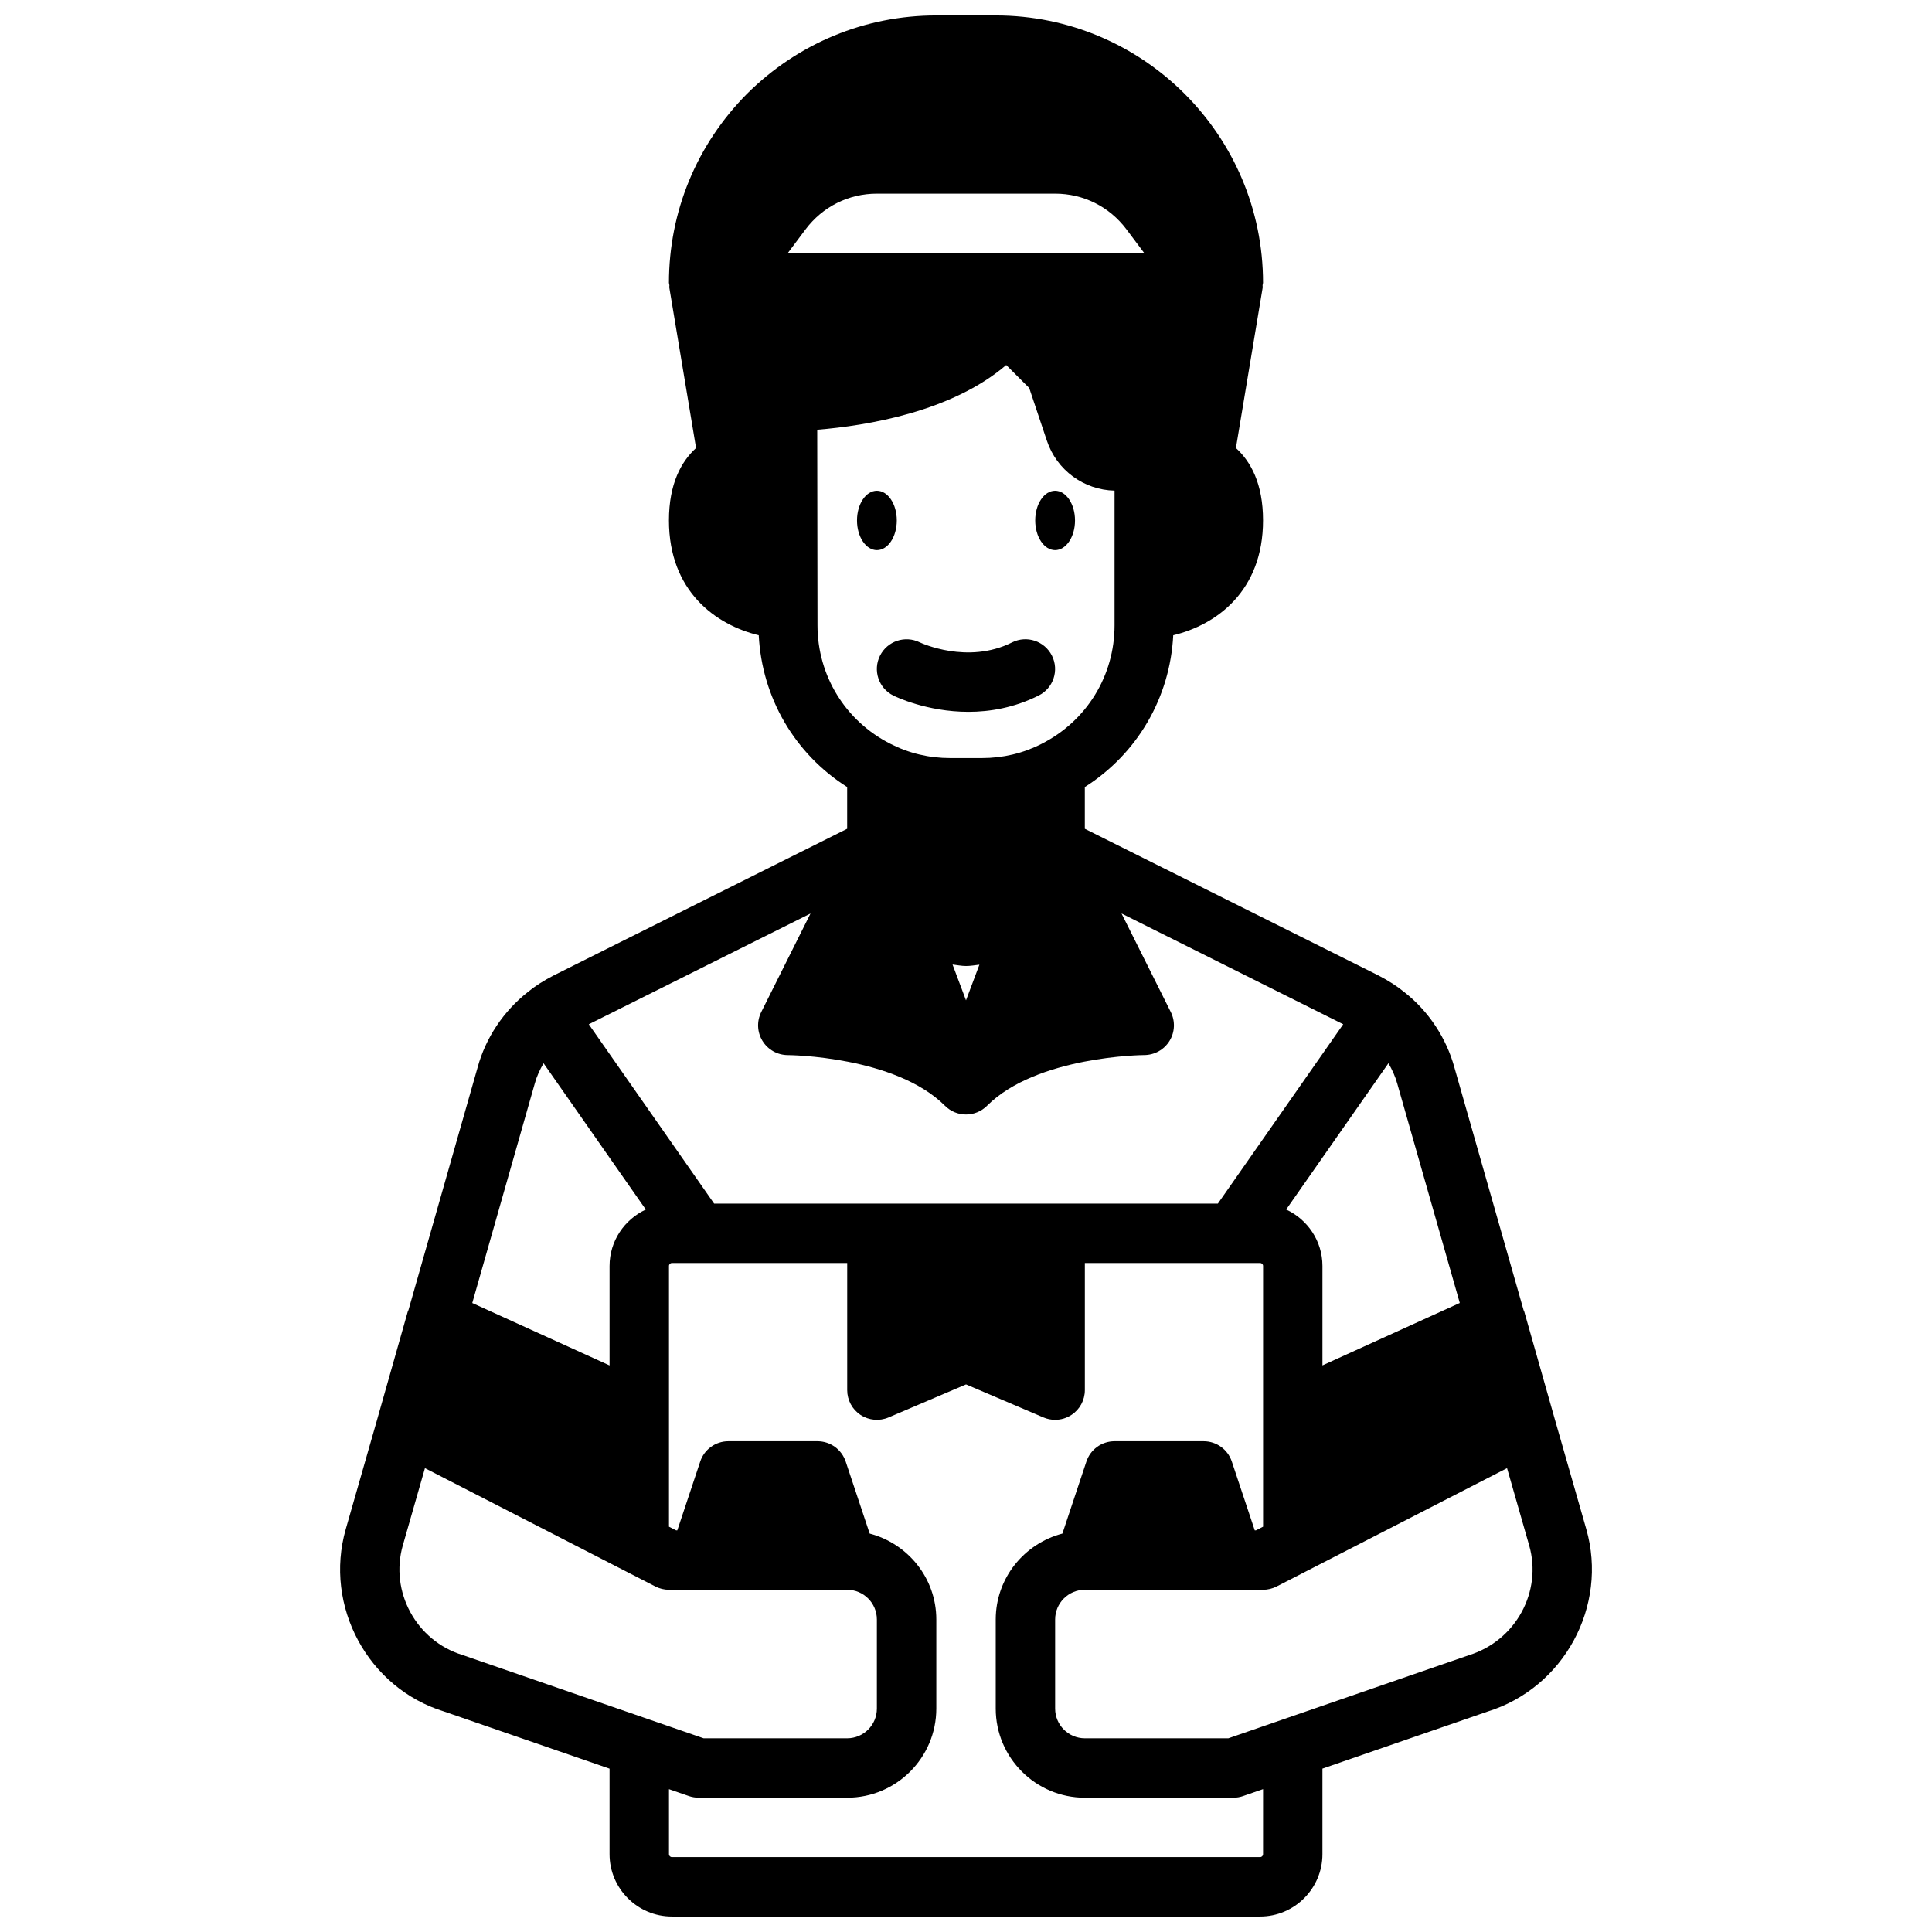 <?xml version="1.0" encoding="UTF-8"?>
<!-- Uploaded to: SVG Repo, www.svgrepo.com, Generator: SVG Repo Mixer Tools -->
<svg width="800px" height="800px" version="1.1" viewBox="144 144 512 512" xmlns="http://www.w3.org/2000/svg">
 <defs>
  <clipPath id="a">
   <path d="m234 148.09h332v503.81h-332z"/>
  </clipPath>
 </defs>
 <path d="m428.89 281.92c0 4.348-2.363 7.871-5.277 7.871-2.91 0-5.273-3.523-5.273-7.871 0-4.348 2.363-7.871 5.273-7.871 2.914 0 5.277 3.523 5.277 7.871"/>
 <path d="m381.66 281.92c0 4.348-2.359 7.871-5.273 7.871-2.914 0-5.273-3.523-5.273-7.871 0-4.348 2.359-7.871 5.273-7.871 2.914 0 5.273 3.523 5.273 7.871"/>
 <g clip-path="url(#a)">
  <path d="m290.65 402.54c-2.715 1.41-4.894 2.816-6.738 4.328-6.473 5.078-11.219 12.211-13.344 20.02l-18.324 64.312c-0.039 0.117-0.133 0.203-0.164 0.324l-7.91 27.883c-0.031 0.094-0.055 0.18-0.078 0.285l-8.453 29.52c-5.863 20.445 5.918 42.164 26.008 48.344l43.891 15.156v22.656c0 9.117 7.406 16.531 16.531 16.531h155.86c9.117 0 16.531-7.414 16.531-16.531v-22.664l43.641-15.082c20.348-6.258 32.133-27.984 26.27-48.422l-8.453-29.52c-0.023-0.094-0.047-0.18-0.078-0.277l-7.91-27.883c-0.031-0.117-0.125-0.203-0.164-0.324l-18.309-64.227c-2.148-7.894-6.894-15.035-13.242-20.004-1.977-1.621-4.156-3.031-6.984-4.496l-77.742-38.828v-11.066c13.902-8.824 22.586-23.664 23.434-40.227 11.43-2.754 23.797-11.699 23.797-30.434 0-9.777-3.281-15.617-7.188-19.184l7.086-42.492c0.039-0.219-0.039-0.434-0.023-0.652 0.016-0.23 0.125-0.418 0.125-0.648 0-39.062-31.781-70.848-70.848-70.848h-15.742c-18.863 0-36.652 7.352-50.145 20.742-13.355 13.453-20.707 31.246-20.707 50.105 0 0.227 0.109 0.418 0.125 0.645 0.016 0.219-0.062 0.426-0.023 0.652l7.086 42.492c-3.902 3.57-7.188 9.418-7.188 19.188 0 18.734 12.367 27.68 23.797 30.434 0.852 16.57 9.547 31.426 23.434 40.227v11.059zm109.35 6.555-3.566-9.484c1.188 0.133 2.352 0.387 3.566 0.387 1.203 0 2.371-0.211 3.551-0.348zm-114.27 22.02c0.512-1.875 1.332-3.644 2.32-5.336l27.094 38.762c-5.656 2.629-9.605 8.328-9.605 14.965v26.348l-36.383-16.539zm-19.207 151.46c-12.211-3.762-19.277-16.781-15.77-29.039l5.863-20.461 61.086 31.371c1.113 0.559 2.336 0.859 3.578 0.859h47.23c4.344 0 7.871 3.535 7.871 7.871v23.617c0 4.336-3.527 7.871-7.871 7.871h-38.039zm212.2 52.789c0 0.449-0.34 0.789-0.789 0.789h-155.86c-0.449 0-0.789-0.34-0.789-0.789v-17.215l5.305 1.836c0.82 0.273 1.695 0.422 2.566 0.422h39.359c13.02 0 23.617-10.598 23.617-23.617v-23.617c0-10.949-7.535-20.105-17.656-22.758l-6.359-19.09c-1.078-3.215-4.078-5.383-7.473-5.383h-23.617c-3.394 0-6.398 2.164-7.461 5.383l-6.074 18.234h-0.316l-1.891-0.969v-69.09c0-0.449 0.34-0.789 0.789-0.789h46.445v33.691c0 2.644 1.332 5.109 3.535 6.566 2.195 1.449 4.984 1.707 7.422 0.668l20.531-8.754 20.523 8.754c0.992 0.426 2.047 0.629 3.094 0.629 1.52 0 3.031-0.441 4.336-1.309 2.203-1.445 3.535-3.91 3.535-6.555v-33.691h46.445c0.449 0 0.789 0.34 0.789 0.789v69.086l-1.895 0.973h-0.312l-6.078-18.23c-1.07-3.219-4.07-5.387-7.461-5.387h-23.617c-3.394 0-6.398 2.164-7.461 5.383l-6.359 19.09c-10.137 2.656-17.668 11.812-17.668 22.762v23.617c0 13.02 10.598 23.617 23.617 23.617h39.359c0.875 0 1.746-0.148 2.566-0.434l5.305-1.836zm54.496-52.703-63.691 22.004h-38.035c-4.344 0-7.871-3.535-7.871-7.871v-23.617c0-4.336 3.527-7.871 7.871-7.871h47.23c1.242 0 2.465-0.301 3.574-0.859l61.086-31.371 5.863 20.469c3.512 12.25-3.555 25.277-16.027 29.117zm-21.27-156.89c0.992 1.699 1.82 3.504 2.348 5.422l16.562 58.109-36.395 16.543v-26.348c0-6.637-3.953-12.336-9.613-14.965zm-11.98-10.336-33.219 47.531h-133.5l-33.211-47.523 58.75-29.348-13.059 26.121c-1.211 2.441-1.086 5.328 0.348 7.652 1.434 2.32 3.961 3.738 6.691 3.746 0.277 0 28.465 0.227 41.676 13.438 1.523 1.523 3.539 2.297 5.555 2.297s4.031-0.77 5.566-2.305c13.207-13.211 41.398-13.441 41.672-13.441 2.731-0.008 5.258-1.426 6.691-3.746 1.434-2.312 1.559-5.211 0.348-7.652l-13.059-26.121zm-142.48-210.66c4.519-6.008 11.406-9.457 18.902-9.457h47.23c7.496 0 14.383 3.449 18.895 9.445l4.723 6.301h-94.465zm3.156 104.93-0.07-51.82c13.227-1.07 35.684-4.785 50.082-17.152l6.094 6.086 4.684 13.973c2.606 7.801 9.785 13.051 17.934 13.227v35.691c0 13.344-7.391 25.371-19.34 31.418-4.875 2.496-10.211 3.766-15.848 3.766h-8.344c-5.637 0-10.973-1.266-15.895-3.793-11.902-6.023-19.297-18.051-19.297-31.395z"/>
 </g>
 <path d="m377.21 317.76c-1.945 3.891-0.371 8.621 3.519 10.562 0.52 0.262 8.832 4.32 19.902 4.32 5.707 0 12.148-1.078 18.625-4.32 3.891-1.945 5.465-6.676 3.519-10.562-1.953-3.891-6.668-5.465-10.562-3.519-11.777 5.902-24.137 0.148-24.48-0.016-3.891-1.91-8.574-0.336-10.523 3.535z"/>
</svg>